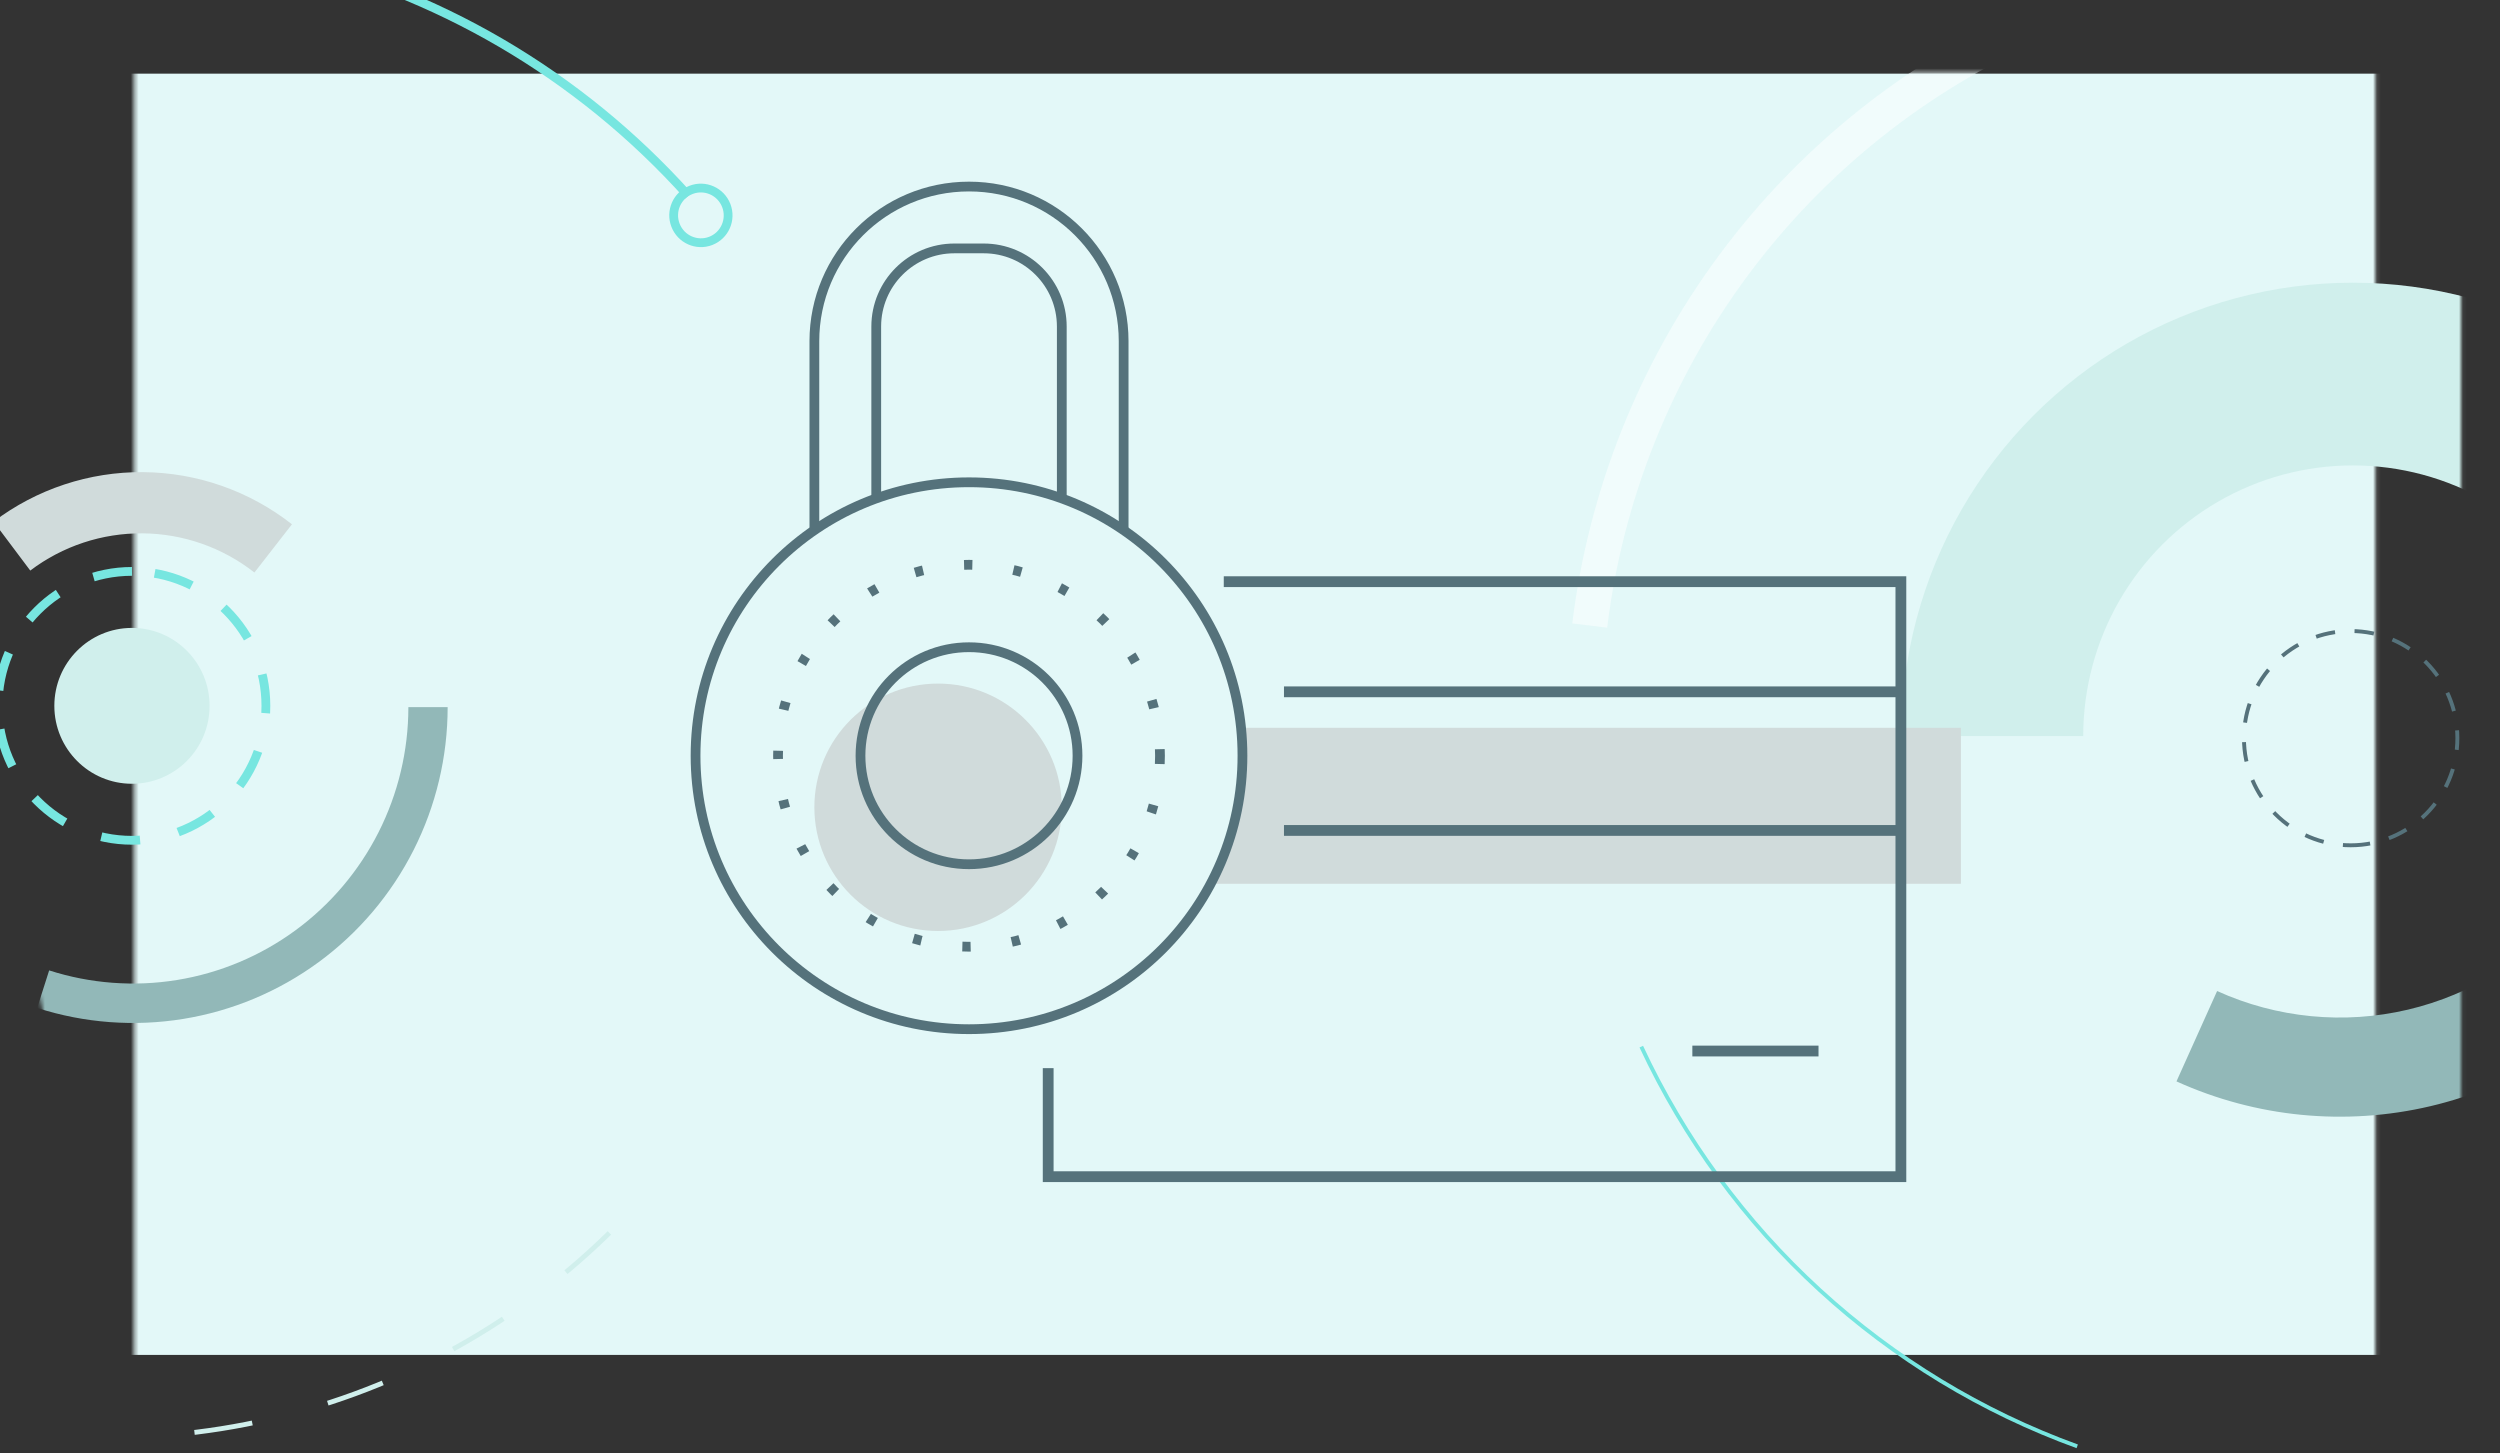 <svg width="640" height="372" viewBox="0 0 640 372" fill="none" xmlns="http://www.w3.org/2000/svg">
<rect x="0" y="0" width="640" height="372" fill="#333333" stroke="none"/>
<g clip-path="url(#clip0_5_591)">
<mask id="mask0_5_591" style="mask-type:alpha" maskUnits="userSpaceOnUse" x="34" y="-1" width="575" height="361">
<path d="M34.379 -0.144H608.125V359.856H34.379V-0.144Z" fill="#FFF1D0"/>
</mask>
<g mask="url(#mask0_5_591)">
<path d="M18.441 18.856H630.039V346.856H18.441V18.856Z" fill="#E3F8F8"/>
</g>
<path d="M601.772 216.397C616.859 216.397 629.089 204.118 629.089 188.972C629.089 173.825 616.859 161.547 601.772 161.547C586.684 161.547 574.454 173.825 574.454 188.972C574.454 204.118 586.684 216.397 601.772 216.397Z" stroke="#55727B" stroke-miterlimit="10" stroke-dasharray="5 5"/>
<path d="M423.582 198.976C424.484 195.598 422.486 192.132 419.131 191.229C415.775 190.327 412.319 192.325 411.417 195.703C410.516 199.081 412.513 202.547 415.869 203.449C419.225 204.352 422.681 202.353 423.582 198.976Z" stroke="#09A098" stroke-width="2.25"/>
<mask id="mask1_5_591" style="mask-type:alpha" maskUnits="userSpaceOnUse" x="400" y="18" width="231" height="361">
<rect width="229.374" height="360.337" transform="matrix(-1 0 0 1 630.063 18.625)" fill="#C4C4C4"/>
</mask>
<g mask="url(#mask1_5_591)">
<path d="M420.169 267.936C431.167 291.513 446.683 312.684 465.831 330.241C484.979 347.797 507.384 361.396 531.767 370.259" stroke="#77E6E0"/>
<path d="M521.367 5.939C490.612 19.466 463.891 40.796 443.834 67.833C423.776 94.869 411.072 126.681 406.971 160.139" stroke="#F1FCFC" stroke-width="9"/>
<path d="M486.709 188.438C486.709 168.063 492.051 148.048 502.198 130.404C512.346 112.759 526.94 98.107 544.516 87.92C562.091 77.733 582.028 72.37 602.323 72.37C622.617 72.37 642.554 77.733 660.129 87.92L636.832 128.431C626.34 122.35 614.438 119.148 602.323 119.148C590.208 119.148 578.306 122.35 567.814 128.431C557.322 134.513 548.609 143.26 542.551 153.793C536.494 164.326 533.305 176.275 533.305 188.438L486.709 188.438Z" fill="#D0EFEC"/>
<path d="M557.176 276.836C577.564 286.078 600.419 288.308 622.198 283.18C643.977 278.052 663.462 265.853 677.631 248.474L658.067 232.398C647.424 245.453 632.786 254.617 616.426 258.47C600.065 262.322 582.895 260.647 567.58 253.704L557.176 276.836Z" fill="#92B8B8"/>
</g>
<path d="M33.785 146.278C14.851 146.278 -0.499 161.687 -0.499 180.696C-0.499 199.704 14.851 215.114 33.785 215.114C52.719 215.114 68.068 199.704 68.068 180.696C68.068 161.687 52.719 146.278 33.785 146.278Z" stroke="#77E6E0" stroke-width="2.25" stroke-miterlimit="10" stroke-dasharray="10 10"/>
<path d="M33.782 160.746C22.808 160.746 13.911 169.678 13.911 180.695C13.911 191.713 22.808 200.644 33.782 200.644C44.757 200.644 53.653 191.713 53.653 180.695C53.653 169.678 44.757 160.746 33.782 160.746Z" fill="#D0EFEC"/>
<path d="M172.927 57.647C174.315 61.259 178.353 63.055 181.94 61.671C185.527 60.287 187.319 56.241 185.93 52.63C184.541 49.018 180.504 47.221 176.916 48.605C173.329 49.99 171.538 54.035 172.927 57.647Z" stroke="#77E6E0" stroke-width="2.25"/>
<mask id="mask2_5_591" style="mask-type:alpha" maskUnits="userSpaceOnUse" x="-45" y="-49" width="316" height="434">
<rect width="238.042" height="391.078" transform="matrix(-0.978 0.21 0.21 0.978 188.55 -48.312)" fill="#C4C4C4"/>
</mask>
<g mask="url(#mask2_5_591)">
<path d="M176.209 50.111C148.331 19.036 111.474 -2.517 70.809 -11.525" stroke="#77E6E0" stroke-width="2.25"/>
<path d="M114.598 181.025C114.598 193.754 111.604 206.303 105.861 217.651C100.118 228.999 91.787 238.825 81.547 246.33C71.306 253.835 59.446 258.807 46.93 260.842C34.414 262.876 21.596 261.915 9.52 258.037L12.584 248.422C23.152 251.816 34.369 252.657 45.323 250.877C56.276 249.097 66.656 244.746 75.618 238.177C84.58 231.609 91.871 223.009 96.897 213.078C101.923 203.147 104.543 192.165 104.543 181.025L114.598 181.025Z" fill="#92B8B8"/>
<path d="M74.742 134.217C63.858 125.68 50.472 120.987 36.66 120.866C22.849 120.745 9.383 125.202 -1.647 133.547L7.747 146.063C16.034 139.794 26.149 136.446 36.524 136.537C46.9 136.627 56.955 140.153 65.132 146.566L74.742 134.217Z" fill="#D0DBDB"/>
<path d="M-19.619 361.746C13.629 370.69 48.712 370.062 81.621 359.935C114.53 349.807 143.937 330.589 166.482 304.476" stroke="#D0EFEC" stroke-width="1.25" stroke-dasharray="15 20"/>
</g>
<path d="M281.647 186.316H501.994V226.245H281.647V186.316Z" fill="#D0DBDB"/>
<path d="M465.54 269.063H433.242M487.204 177.106H328.697M487.204 212.593H328.697M313.285 148.909H486.626V301.23H268.335V273.445" stroke="#55727B" stroke-width="2.763"/>
<path fill-rule="evenodd" clip-rule="evenodd" d="M248.064 46.506C225.512 46.506 207.229 64.788 207.229 87.341V135.26H209.729V87.341C209.729 66.169 226.892 49.006 248.064 49.006C269.236 49.006 286.4 66.169 286.4 87.341V135.26H288.9V87.341C288.9 64.788 270.617 46.506 248.064 46.506ZM244.317 62.342C232.581 62.342 223.067 71.856 223.067 83.592V126.929H225.567V83.592C225.567 73.237 233.962 64.842 244.317 64.842H251.819C262.175 64.842 270.569 73.237 270.569 83.592V126.929H273.069V83.592C273.069 71.856 263.555 62.342 251.819 62.342H244.317Z" fill="#55727B"/>
<circle cx="247.924" cy="193.332" r="69.448" fill="#E3F8F8"/>
<circle cx="240.145" cy="206.664" r="31.668" fill="#D0DBDB"/>
<circle cx="248.065" cy="193.469" r="70.004" stroke="#55727B" stroke-width="2.5"/>
<circle cx="248.064" cy="193.469" r="27.779" stroke="#55727B" stroke-width="2.5"/>
<circle cx="248.065" cy="193.47" r="48.891" stroke="#55727B" stroke-width="2.5" stroke-dasharray="2.12 10.61"/>
</g>
<defs>
<clipPath id="clip0_5_591">
<rect width="640" height="372" fill="white"/>
</clipPath>
</defs>
</svg>

